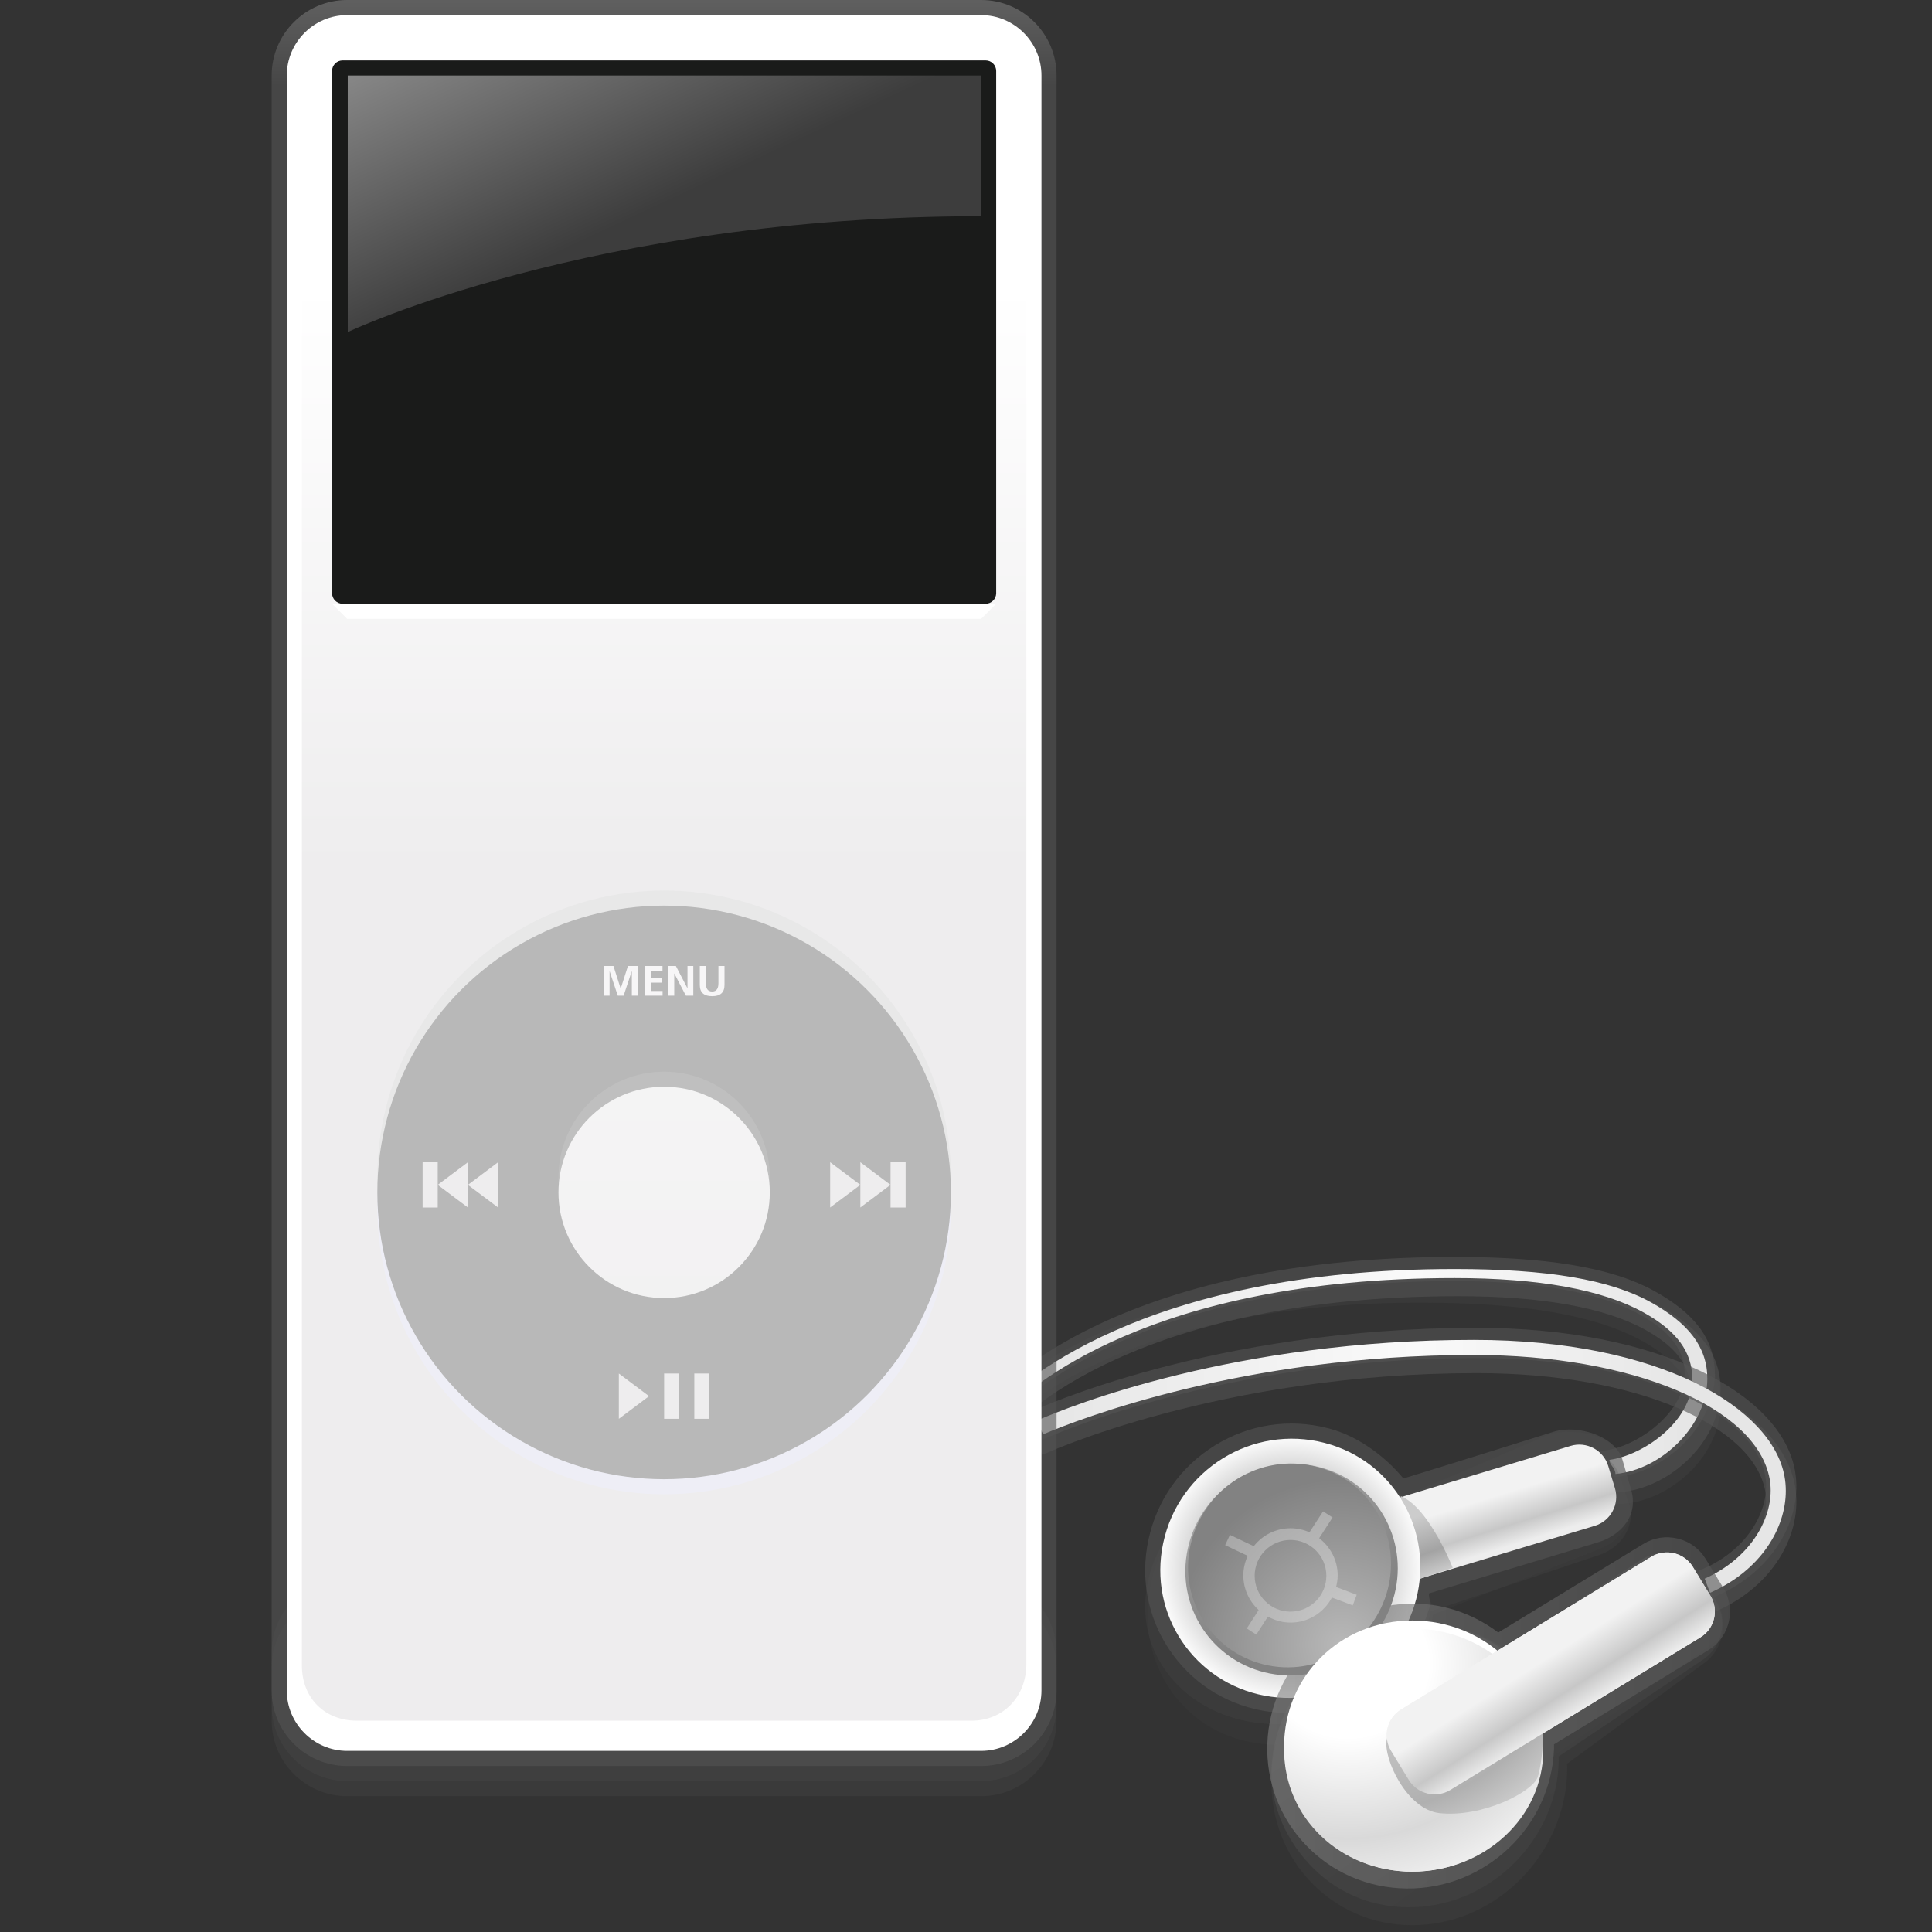 <?xml version="1.0" encoding="utf-8"?>
<!DOCTYPE svg PUBLIC "-//W3C//DTD SVG 1.1//EN" "http://www.w3.org/Graphics/SVG/1.1/DTD/svg11.dtd">
<svg  version="1.1" xmlns="http://www.w3.org/2000/svg" xmlns:xlink="http://www.w3.org/1999/xlink" width="128" height="128" viewBox="0 0 128 128"
	 style="overflow:visible;enable-background:new 0 0 128 128;" xml:space="preserve">
<rect x="0" y="0" width="128" height="128" fill="#333333" stroke="none"/>
<path style="opacity:0.2;fill:#545454;" d="M108.938,103.262L108.938,103.262c0,0-7.96,5.52-8.938,6.197
	c-1.612-1.191-3.569-1.867-5.632-1.843c-5.548,0.067-10.205,4.819-10.135,10.55c0.034,2.762,1.161,5.267,3.144,7.037
	c1.962,1.752,4.507,2.557,7.147,2.299c5.227-0.514,9.307-5.146,9.309-10.379c0-0.001-0.006-0.123-0.014-0.268
	c0.822-0.604,9.139-6.709,9.139-6.709c0.792-0.584,1.213-1.562,1.189-2.549c-0.012-0.519-0.146-1.041-0.416-1.511l-1.072-1.87
	c-0.383-0.669-0.979-1.14-1.681-1.322C110.273,102.71,109.548,102.84,108.938,103.262z"/>
<path style="opacity:0.6;fill:#545454;" d="M106.896,98.875c3.428,0,7.095-3.23,7.095-6.827c0-2.374-1.426-4.068-4.015-5.499
	c-2.972-1.641-7.467-2.273-13.358-2.273c-23.768,0-31.38,9.688-31.692,10.096l1.604,0.71l-0.002,0.003
	c0.071-0.092,7.434-9.209,30.09-9.209c5.545,0,9.709,0.748,12.379,2.222c1.948,1.077,2.979,2.312,2.979,3.951
	c0,2.713-2.974,4.827-5.079,4.827V98.875z"/>
<path style="opacity:0.2;fill:#545454;" d="M106.877,99.658c3.438,0.104,7.113-3.014,7.113-6.61c0-2.374-1.43-4.312-4.025-5.821
	c-2.01-1.169-8.456-2.531-13.393-2.683c-23.828-0.727-31.459,8.929-31.772,9.327l1.608,0.759l-0.002,0.003
	c0.072-0.09,7.453-8.981,30.166-8.289c5.56,0.17,9.734,1.045,12.41,2.6c1.954,1.137,2.987,2.404,2.987,4.043
	c0,2.713-2.981,4.736-5.093,4.672V99.658z"/>
<path style="opacity:0.6;fill:#545454;" d="M106.574,97.875c3.402,0,7.041-3.23,7.041-6.827c0-2.374-1.415-4.068-3.984-5.499
	c-2.949-1.641-7.409-2.273-13.256-2.273c-23.586,0-31.141,9.688-31.45,10.096l1.593,0.71l-0.002,0.003
	c0.07-0.092,7.377-9.209,29.859-9.209c5.502,0,9.635,0.748,12.283,2.222c1.935,1.077,2.957,2.312,2.957,3.951
	c0,2.713-3.566,5.07-5.655,5.07L106.574,97.875z"/>
<linearGradient id="XMLID_21_" gradientUnits="userSpaceOnUse" x1="112.039" y1="90.865" x2="69.355" y2="90.865">
	<stop  offset="0.011" style="stop-color:#E6E6E6"/>
	<stop  offset="0.427" style="stop-color:#FAFAFA"/>
	<stop  offset="1" style="stop-color:#E6E6E6"/>
</linearGradient>
<path style="fill:url(#XMLID_21_);" d="M65.656,93.6c0.312,0.238,0.515-0.109,0.797,0.105c1.636-1.729,9.736-9.029,29.922-9.029
	c5.588,0,9.803,0.768,12.527,2.284c2.191,1.221,3.213,2.614,3.213,4.388c0,2.871-3.293,5.082-5.487,5.371
	c0,0.345,0.4,0.533,0.4,0.936c3.119-0.296,6.087-3.275,6.087-6.307c0-2.114-1.254-3.684-3.727-5.061
	c-2.711-1.509-6.846-2.211-13.014-2.211C75.521,84.076,67.294,91.852,65.656,93.6z"/>
<path style="opacity:0.6;fill:#545454;" d="M113.23,106.935c4.2-1.598,6.273-5.34,5.688-8.523
	c-0.942-5.132-9.085-9.439-21.077-9.439c-17.542,0-29.142,5.371-29.627,5.6l0.853,1.81h-0.001
	c0.115-0.055,11.709-5.409,28.775-5.409c10.805,0,18.332,3.568,19.11,7.802c0.399,2.173-1.175,5.053-4.433,6.292L113.23,106.935z"/>
<path style="opacity:0.6;fill:#545454;" d="M113.23,105.935c4.2-1.598,6.273-5.34,5.688-8.523
	c-0.942-5.132-9.085-9.439-21.077-9.439c-17.542,0-29.142,5.371-29.627,5.6l0.853,1.81h-0.001
	c0.115-0.055,11.709-5.409,28.775-5.409c10.805,0,18.332,3.568,19.11,7.802c0.399,2.173-1.175,5.053-4.433,6.292L113.23,105.935z"/>
<linearGradient id="XMLID_22_" gradientUnits="userSpaceOnUse" x1="112.039" y1="97.148" x2="69.355" y2="97.148">
	<stop  offset="0.011" style="stop-color:#E6E6E6"/>
	<stop  offset="0.427" style="stop-color:#FAFAFA"/>
	<stop  offset="1" style="stop-color:#E6E6E6"/>
</linearGradient>
<path style="fill:url(#XMLID_22_);" d="M68.685,94.121c0.163,0.344,0.27,0.572,0.428,0.907c2.265-0.964,13.199-5.257,28.53-5.257
	c10.483,0,18.727,3.453,19.602,8.211c0.045,0.246,0.067,0.503,0.067,0.767c0,2.069-1.454,4.532-4.372,5.841
	c0.12,0.316,0.211,0.555,0.355,0.936c3.375-1.483,5.02-4.289,5.02-6.748c0-0.334-0.029-0.66-0.088-0.976
	c-0.824-4.487-8.16-9.03-20.584-9.03C81.863,88.771,70.963,93.129,68.685,94.121z"/>
<path style="opacity:0.2;fill:#545454;" d="M80.471,98.814c-2.271,1.395-3.828,3.465-4.386,5.829v0.001
	c-0.538,2.284-0.054,4.535,1.365,6.335c1.422,1.805,3.599,2.94,6.13,3.196c4.967,0.504,9.857-2.585,11.134-7.029
	c0,0,0.042-0.192,0.087-0.401c1.037-0.346,11.125-3.712,11.125-3.712c1.291-0.43,2.125-1.541,2.125-2.684
	c0-0.254-0.041-0.51-0.128-0.76l-0.647-1.865c-0.477-1.373-2.146-2.062-3.724-1.535c0,0-8.391,2.799-10.741,3.584
	c-1.251-1.256-2.928-2.133-4.84-2.451C85.399,96.894,82.736,97.423,80.471,98.814z"/>
<path style="opacity:0.1;fill:#545454;" d="M80.627,98.271c-2.27,1.615-3.825,3.979-4.382,6.656l0,0
	c-0.538,2.588-0.054,5.119,1.364,7.125c1.42,2.012,3.596,3.254,6.123,3.498c4.965,0.48,9.852-3.091,11.126-8.129
	c0-0.001,0.041-0.218,0.087-0.454c1.035-0.409,11.116-4.385,11.116-4.385c1.289-0.509,2.122-1.778,2.122-3.066
	c0-0.286-0.041-0.573-0.127-0.854l-0.646-2.095c-0.477-1.54-3.414-2.071-4.989-1.45c0,0-7.116,3.092-9.465,4.019
	c-1.249-1.394-2.925-2.354-4.835-2.681C85.552,96.018,82.891,96.662,80.627,98.271z"/>
<path style="opacity:0.6;fill:#545454;" d="M80.49,95.766c-2.281,1.408-3.845,3.631-4.404,6.258l0,0
	c-0.541,2.539-0.054,5.113,1.371,7.248c1.428,2.141,3.613,3.582,6.154,4.056c4.988,0.931,9.899-2.195,11.181-7.118
	c0,0-0.159-0.413-0.113-0.646c1.042-0.314,11.172-3.374,11.172-3.374c1.296-0.391,2.333-1.385,2.333-2.673
	c0-0.286-0.041-0.577-0.128-0.866l-0.56-1.932c-0.479-1.583-2.957-2.347-4.541-1.869c0,0-7.613,2.388-9.975,3.102
	c-1.256-1.508-3.039-2.82-4.959-3.32C85.439,93.959,82.764,94.361,80.49,95.766z"/>
<linearGradient id="XMLID_23_" gradientUnits="userSpaceOnUse" x1="94.746" y1="98.584" x2="96.327" y2="103.722">
	<stop  offset="0.332" style="stop-color:#F2F2F2"/>
	<stop  offset="0.725" style="stop-color:#C7C7C7"/>
	<stop  offset="0.972" style="stop-color:#EDEDED"/>
</linearGradient>
<path style="fill:url(#XMLID_23_);" d="M106.994,98.596c0.318,1.053-0.283,2.176-1.336,2.493l-18.586,5.613
	c-1.054,0.317-2.176-0.284-2.493-1.337l-0.442-1.465c-0.318-1.053,0.283-2.176,1.336-2.493l18.587-5.614
	c1.053-0.317,2.175,0.284,2.492,1.337L106.994,98.596z"/>
<linearGradient id="XMLID_24_" gradientUnits="userSpaceOnUse" x1="92.852" y1="98.591" x2="94.958" y2="104.61">
	<stop  offset="0.332" style="stop-color:#CCCCCC"/>
	<stop  offset="0.725" style="stop-color:#A3A3A3"/>
	<stop  offset="0.972" style="stop-color:#CCCCCC"/>
</linearGradient>
<path style="fill:url(#XMLID_24_);" d="M92.806,99.123c1.875,0.75,3.444,4.752,3.444,4.752l-2.776,0.924L92.806,99.123z"/>
<radialGradient id="XMLID_25_" cx="85.487" cy="103.903" r="8.601" gradientUnits="userSpaceOnUse">
	<stop  offset="0.332" style="stop-color:#FFFFFF"/>
	<stop  offset="0.786" style="stop-color:#D9D9D9"/>
	<stop  offset="1" style="stop-color:#FAFAFA"/>
</radialGradient>
<path style="fill:url(#XMLID_25_);" d="M93.824,105.957c-1.143,4.393-5.556,7.223-10.029,6.387
	c-4.646-0.867-7.743-5.358-6.73-10.112c1.039-4.878,5.921-7.878,10.705-6.633C92.368,96.795,94.995,101.459,93.824,105.957z"/>
<linearGradient id="XMLID_26_" gradientUnits="userSpaceOnUse" x1="83.959" y1="113.484" x2="114.615" y2="113.484">
	<stop  offset="0" style="stop-color:#7D7D7D"/>
	<stop  offset="1" style="stop-color:#545454"/>
</linearGradient>
<path style="opacity:0.6;fill:url(#XMLID_26_);" d="M108.883,102.287L108.883,102.287c0,0-8.603,5.25-9.621,5.871
	c-1.581-1.191-3.493-1.887-5.5-1.914c-5.227-0.073-9.621,4.092-9.797,9.285c-0.085,2.514,0.818,4.895,2.543,6.704
	c1.74,1.825,4.103,2.85,6.654,2.886c5.227,0.072,9.621-4.092,9.797-9.285c0,0-0.002-0.121-0.004-0.265
	c0.889-0.542,10.225-6.239,10.225-6.239c0.925-0.565,1.436-1.555,1.436-2.566c0-0.533-0.141-1.071-0.438-1.558
	c0-0.001-1.172-1.921-1.172-1.921c-0.416-0.682-1.075-1.162-1.855-1.351S109.564,101.871,108.883,102.287z"/>
<linearGradient id="XMLID_27_" gradientUnits="userSpaceOnUse" x1="96.214" y1="110.921" x2="105.14" y2="124.948" gradientTransform="matrix(0.984 -0.058 0 1 0.059 1.153)">
	<stop  offset="0" style="stop-color:#7D7D7D"/>
	<stop  offset="1" style="stop-color:#545454"/>
</linearGradient>
<path style="opacity:0.2;fill:url(#XMLID_27_);" d="M108.643,103.391L108.643,103.391c0,0-8.089,5.266-9.064,5.9
	c-1.549-1.105-3.419-1.721-5.385-1.688c-5.168,0.09-9.773,4.357-9.951,9.561c-0.086,2.538,1.035,4.902,2.796,6.645
	c1.772,1.755,4.165,2.656,6.727,2.545c5.19-0.229,9.423-4.609,9.505-9.724c0-0.001-0.004-0.119-0.009-0.259
	c0.847-0.567,9.564-6.412,9.564-6.412c0.847-0.568,1.296-1.523,1.269-2.483c-0.014-0.504-0.158-1.009-0.445-1.46
	c0-0.001-1.136-1.783-1.136-1.783c-0.402-0.633-1.026-1.07-1.757-1.229C110.023,102.843,109.273,102.98,108.643,103.391z"/>
<radialGradient id="XMLID_28_" cx="82.89" cy="98.265" r="12.048" gradientUnits="userSpaceOnUse">
	<stop  offset="0.006" style="stop-color:#B8B8B8"/>
	<stop  offset="0.972" style="stop-color:#828282"/>
</radialGradient>
<path style="fill:url(#XMLID_28_);" d="M92.387,105.638c-0.928,3.622-4.566,5.946-8.244,5.237c-3.793-0.732-6.287-4.416-5.446-8.281
	c0.858-3.945,4.81-6.385,8.694-5.4C91.152,98.146,93.333,101.943,92.387,105.638z"/>
<radialGradient id="XMLID_29_" cx="88.887" cy="108.973" r="11.304" gradientUnits="userSpaceOnUse">
	<stop  offset="0.006" style="stop-color:#B8B8B8"/>
	<stop  offset="0.972" style="stop-color:#828282"/>
</radialGradient>
<path style="fill:url(#XMLID_29_);" d="M91.945,105.286c-0.895,3.489-4.375,5.735-7.887,5.06c-3.623-0.698-5.998-4.239-5.188-7.961
	c0.828-3.801,4.608-6.157,8.318-5.218C90.781,98.076,92.856,101.729,91.945,105.286z"/>
<linearGradient id="XMLID_30_" gradientUnits="userSpaceOnUse" x1="44" y1="0.125" x2="44" y2="5.625">
	<stop  offset="0" style="stop-color:#7D7D7D"/>
	<stop  offset="1" style="stop-color:#545454"/>
</linearGradient>
<path style="opacity:0.6;fill:url(#XMLID_30_);" d="M23,0c-2.757,0-5,2.243-5,5v107c0,2.757,2.243,5,5,5h42c2.757,0,5-2.243,5-5V5
	c0-2.757-2.243-5-5-5H23z"/>
<linearGradient id="XMLID_31_" gradientUnits="userSpaceOnUse" x1="44" y1="104.515" x2="44" y2="105.149">
	<stop  offset="0" style="stop-color:#7D7D7D"/>
	<stop  offset="1" style="stop-color:#545454"/>
</linearGradient>
<path style="opacity:0.2;fill:url(#XMLID_31_);" d="M23,104.5c-2.757,0-5,2.243-5,5v3.5c0,2.757,2.243,5,5,5h42c2.757,0,5-2.243,5-5
	v-3.5c0-2.757-2.243-5-5-5H23z"/>
<linearGradient id="XMLID_32_" gradientUnits="userSpaceOnUse" x1="44" y1="105.515" x2="44" y2="106.149">
	<stop  offset="0" style="stop-color:#7D7D7D"/>
	<stop  offset="1" style="stop-color:#545454"/>
</linearGradient>
<path style="opacity:0.2;fill:url(#XMLID_32_);" d="M23,105.5c-2.757,0-5,2.243-5,5v3.5c0,2.757,2.243,5,5,5h42c2.757,0,5-2.243,5-5
	v-3.5c0-2.757-2.243-5-5-5H23z"/>
<path style="fill:#FFFFFF;" d="M69,112c0,2.2-1.8,4-4,4H23c-2.2,0-4-1.8-4-4V5c0-2.2,1.8-4,4-4h42c2.2,0,4,1.8,4,4V112z"/>
<linearGradient id="XMLID_33_" gradientUnits="userSpaceOnUse" x1="44" y1="18.842" x2="44" y2="57.5">
	<stop  offset="0" style="stop-color:#FFFFFF"/>
	<stop  offset="1" style="stop-color:#EEEDEE"/>
</linearGradient>
<path style="fill:url(#XMLID_33_);" d="M68,110.234c0,2.182-1.527,3.766-3.64,3.766H23.64c-2.112,0-3.64-1.484-3.64-3.665V4.965
	C20,2.784,21.728,1,23.84,1h40.32C66.272,1,68,2.784,68,4.965V110.234z"/>
<polygon style="fill:#FFFFFF;" points="65,41 23,41 22,40 66,40 "/>
<path style="fill:#1A1B1A;" d="M66,39.3c0,0.385-0.314,0.7-0.7,0.7H22.7c-0.385,0-0.7-0.315-0.7-0.7V4.7C22,4.315,22.315,4,22.7,4
	h42.6C65.686,4,66,4.315,66,4.7V39.3z"/>
<linearGradient id="XMLID_34_" gradientUnits="userSpaceOnUse" x1="37.01" y1="-1.52" x2="44.01" y2="13.48">
	<stop  offset="0" style="stop-color:#878787"/>
	<stop  offset="1" style="stop-color:#3D3D3D"/>
</linearGradient>
<path style="fill:url(#XMLID_34_);" d="M65,14.324C39.177,14.324,23.039,22,23.039,22V5H65C65,5,65,11.216,65,14.324z"/>
<circle style="fill:#E8E8E8;" cx="44" cy="78" r="19"/>
<circle style="fill:#EEEEF6;" cx="44" cy="80" r="19"/>
<circle style="fill:#B8B8B8;" cx="44" cy="79" r="19"/>
<circle style="fill:#BFBFBF;" cx="44" cy="78" r="7"/>
<linearGradient id="XMLID_35_" gradientUnits="userSpaceOnUse" x1="44" y1="5.747" x2="44" y2="112.916">
	<stop  offset="0" style="stop-color:#FFFFFF"/>
	<stop  offset="1" style="stop-color:#EEEDEE"/>
</linearGradient>
<circle style="fill:url(#XMLID_35_);" cx="44" cy="79" r="7"/>
<path style="fill:#F7F6F7;" d="M41.125,65.49H41.12L40.643,64H40v1.967h0.385v-1.618l0.005-0.005l0.54,1.623h0.385l0.54-1.623h0.006
	v1.623h0.385V64h-0.643L41.125,65.49z M43.112,65.104h0.715v-0.31h-0.715V64.31h0.78V64H42.71v1.967h1.188v-0.311h-0.786V65.104z
	 M45.548,65.471h-0.005L44.779,64h-0.494v1.967h0.385v-1.471h0.005l0.767,1.471h0.491V64h-0.385V65.471z M47.598,64v1.135
	c0,0.336-0.109,0.556-0.416,0.556c-0.308,0-0.417-0.22-0.417-0.556V64h-0.401v1.256c0,0.527,0.304,0.744,0.818,0.744
	C47.696,66,48,65.783,48,65.256V64H47.598z"/>
<path style="fill:#EEEDEE;" d="M55,80l2-1.5L55,77V80z M57,78.5V80l2-1.5L57,77V78.5z M59,77v1.5V80h1v-3H59z"/>
<path style="fill:#EEEDEE;" d="M41,94l2-1.5L41,91V94z M44,94h1v-3h-1V94z M46,91v3h1v-3H46z"/>
<path style="fill:#EEEDEE;" d="M31,78.5l2,1.5v-3L31,78.5z M29,78.5l2,1.5v-1.5V77L29,78.5z M28,77v3h1v-1.5V77H28z"/>
<path style="fill:#FFFFFF;" d="M102.246,115.682c0,4.595-3.887,8.318-8.685,8.318c-4.796,0-8.483-3.724-8.483-8.318
	c0-4.596,3.688-8.318,8.483-8.318C98.359,107.363,102.246,111.086,102.246,115.682z"/>
<radialGradient id="XMLID_36_" cx="90.263" cy="128.856" r="16.272" gradientTransform="matrix(0.989 0 0 0.907 0.04 -6.655)" gradientUnits="userSpaceOnUse">
	<stop  offset="0.332" style="stop-color:#FFFFFF"/>
	<stop  offset="0.786" style="stop-color:#D9D9D9"/>
	<stop  offset="1" style="stop-color:#EDEDED"/>
</radialGradient>
<path style="fill:url(#XMLID_36_);" d="M102.246,115.949c0,4.447-3.887,8.051-8.685,8.051c-4.796,0-8.483-3.604-8.483-8.051
	c0-4.448,3.688-8.053,8.483-8.053C98.359,107.896,102.246,111.501,102.246,115.949z"/>
<linearGradient id="XMLID_37_" gradientUnits="userSpaceOnUse" x1="101.643" y1="107.321" x2="105.108" y2="112.767" gradientTransform="matrix(1.104 -0.063 -0.063 1.039 -4.372 3.127)">
	<stop  offset="0.332" style="stop-color:#F2F2F2"/>
	<stop  offset="0.725" style="stop-color:#D1D1D1"/>
	<stop  offset="0.972" style="stop-color:#EDEDED"/>
</linearGradient>
<path style="fill:url(#XMLID_37_);" d="M113.324,105.727c0.572,0.939,0.273,2.176-0.666,2.75L96.086,118.59
	c-0.939,0.573-2.176,0.273-2.75-0.665l-1.171-1.921c-0.573-0.938-0.274-2.176,0.665-2.748l16.573-10.115
	c0.938-0.572,2.176-0.273,2.749,0.666L113.324,105.727z"/>
<radialGradient id="XMLID_38_" cx="89.723" cy="104.305" r="20.133" gradientUnits="userSpaceOnUse">
	<stop  offset="0.332" style="stop-color:#D6D6D6"/>
	<stop  offset="0.786" style="stop-color:#B0B0B0"/>
	<stop  offset="1" style="stop-color:#DEDEDE"/>
</radialGradient>
<path style="fill:url(#XMLID_38_);" d="M91.875,115.25c-0.25,1.25,1.336,4.645,3.5,4.875c2.861,0.303,6.136-1.403,6.5-2.375
	c0.25-0.666,1.375-6.5-2.625-7.875C97.625,110.875,92.391,112.674,91.875,115.25z"/>
<linearGradient id="XMLID_39_" gradientUnits="userSpaceOnUse" x1="101.643" y1="107.321" x2="105.108" y2="112.767" gradientTransform="matrix(1.104 -0.063 -0.063 1.039 -4.372 3.127)">
	<stop  offset="0.332" style="stop-color:#F2F2F2"/>
	<stop  offset="0.725" style="stop-color:#C7C7C7"/>
	<stop  offset="0.972" style="stop-color:#EDEDED"/>
</linearGradient>
<path style="fill:url(#XMLID_39_);" d="M113.324,105.727c0.572,0.939,0.273,2.176-0.666,2.75L96.086,118.59
	c-0.939,0.573-2.176,0.273-2.75-0.665l-1.171-1.921c-0.573-0.938-0.274-2.176,0.665-2.748l16.573-10.115
	c0.938-0.572,2.176-0.273,2.749,0.666L113.324,105.727z"/>
<radialGradient id="XMLID_40_" cx="89.731" cy="108.378" r="13.775" gradientUnits="userSpaceOnUse">
	<stop  offset="0.006" style="stop-color:#CCCCCC"/>
	<stop  offset="0.972" style="stop-color:#9E9E9E"/>
</radialGradient>
<path style="fill:url(#XMLID_40_);" d="M88.52,105.141c0.062-0.246,0.105-0.5,0.105-0.766c0-1.008-0.485-1.895-1.227-2.467
	l0.889-1.371l-0.63-0.406l-0.899,1.387c-0.385-0.17-0.81-0.268-1.258-0.268c-0.99,0-1.861,0.469-2.434,1.187l-1.58-0.747
	l-0.318,0.68l1.497,0.707c-0.183,0.396-0.29,0.834-0.29,1.299c0,0.909,0.395,1.721,1.014,2.291l-0.787,1.223l0.631,0.406l0.77-1.193
	c0.446,0.246,0.952,0.398,1.498,0.398c1.193,0,2.219-0.677,2.744-1.66l1.377,0.518l0.264-0.702L88.52,105.141z M85.5,106.775
	c-1.312,0-2.375-1.064-2.375-2.375c0-1.312,1.063-2.375,2.375-2.375s2.375,1.062,2.375,2.375
	C87.875,105.711,86.812,106.775,85.5,106.775z"/>
</svg>
